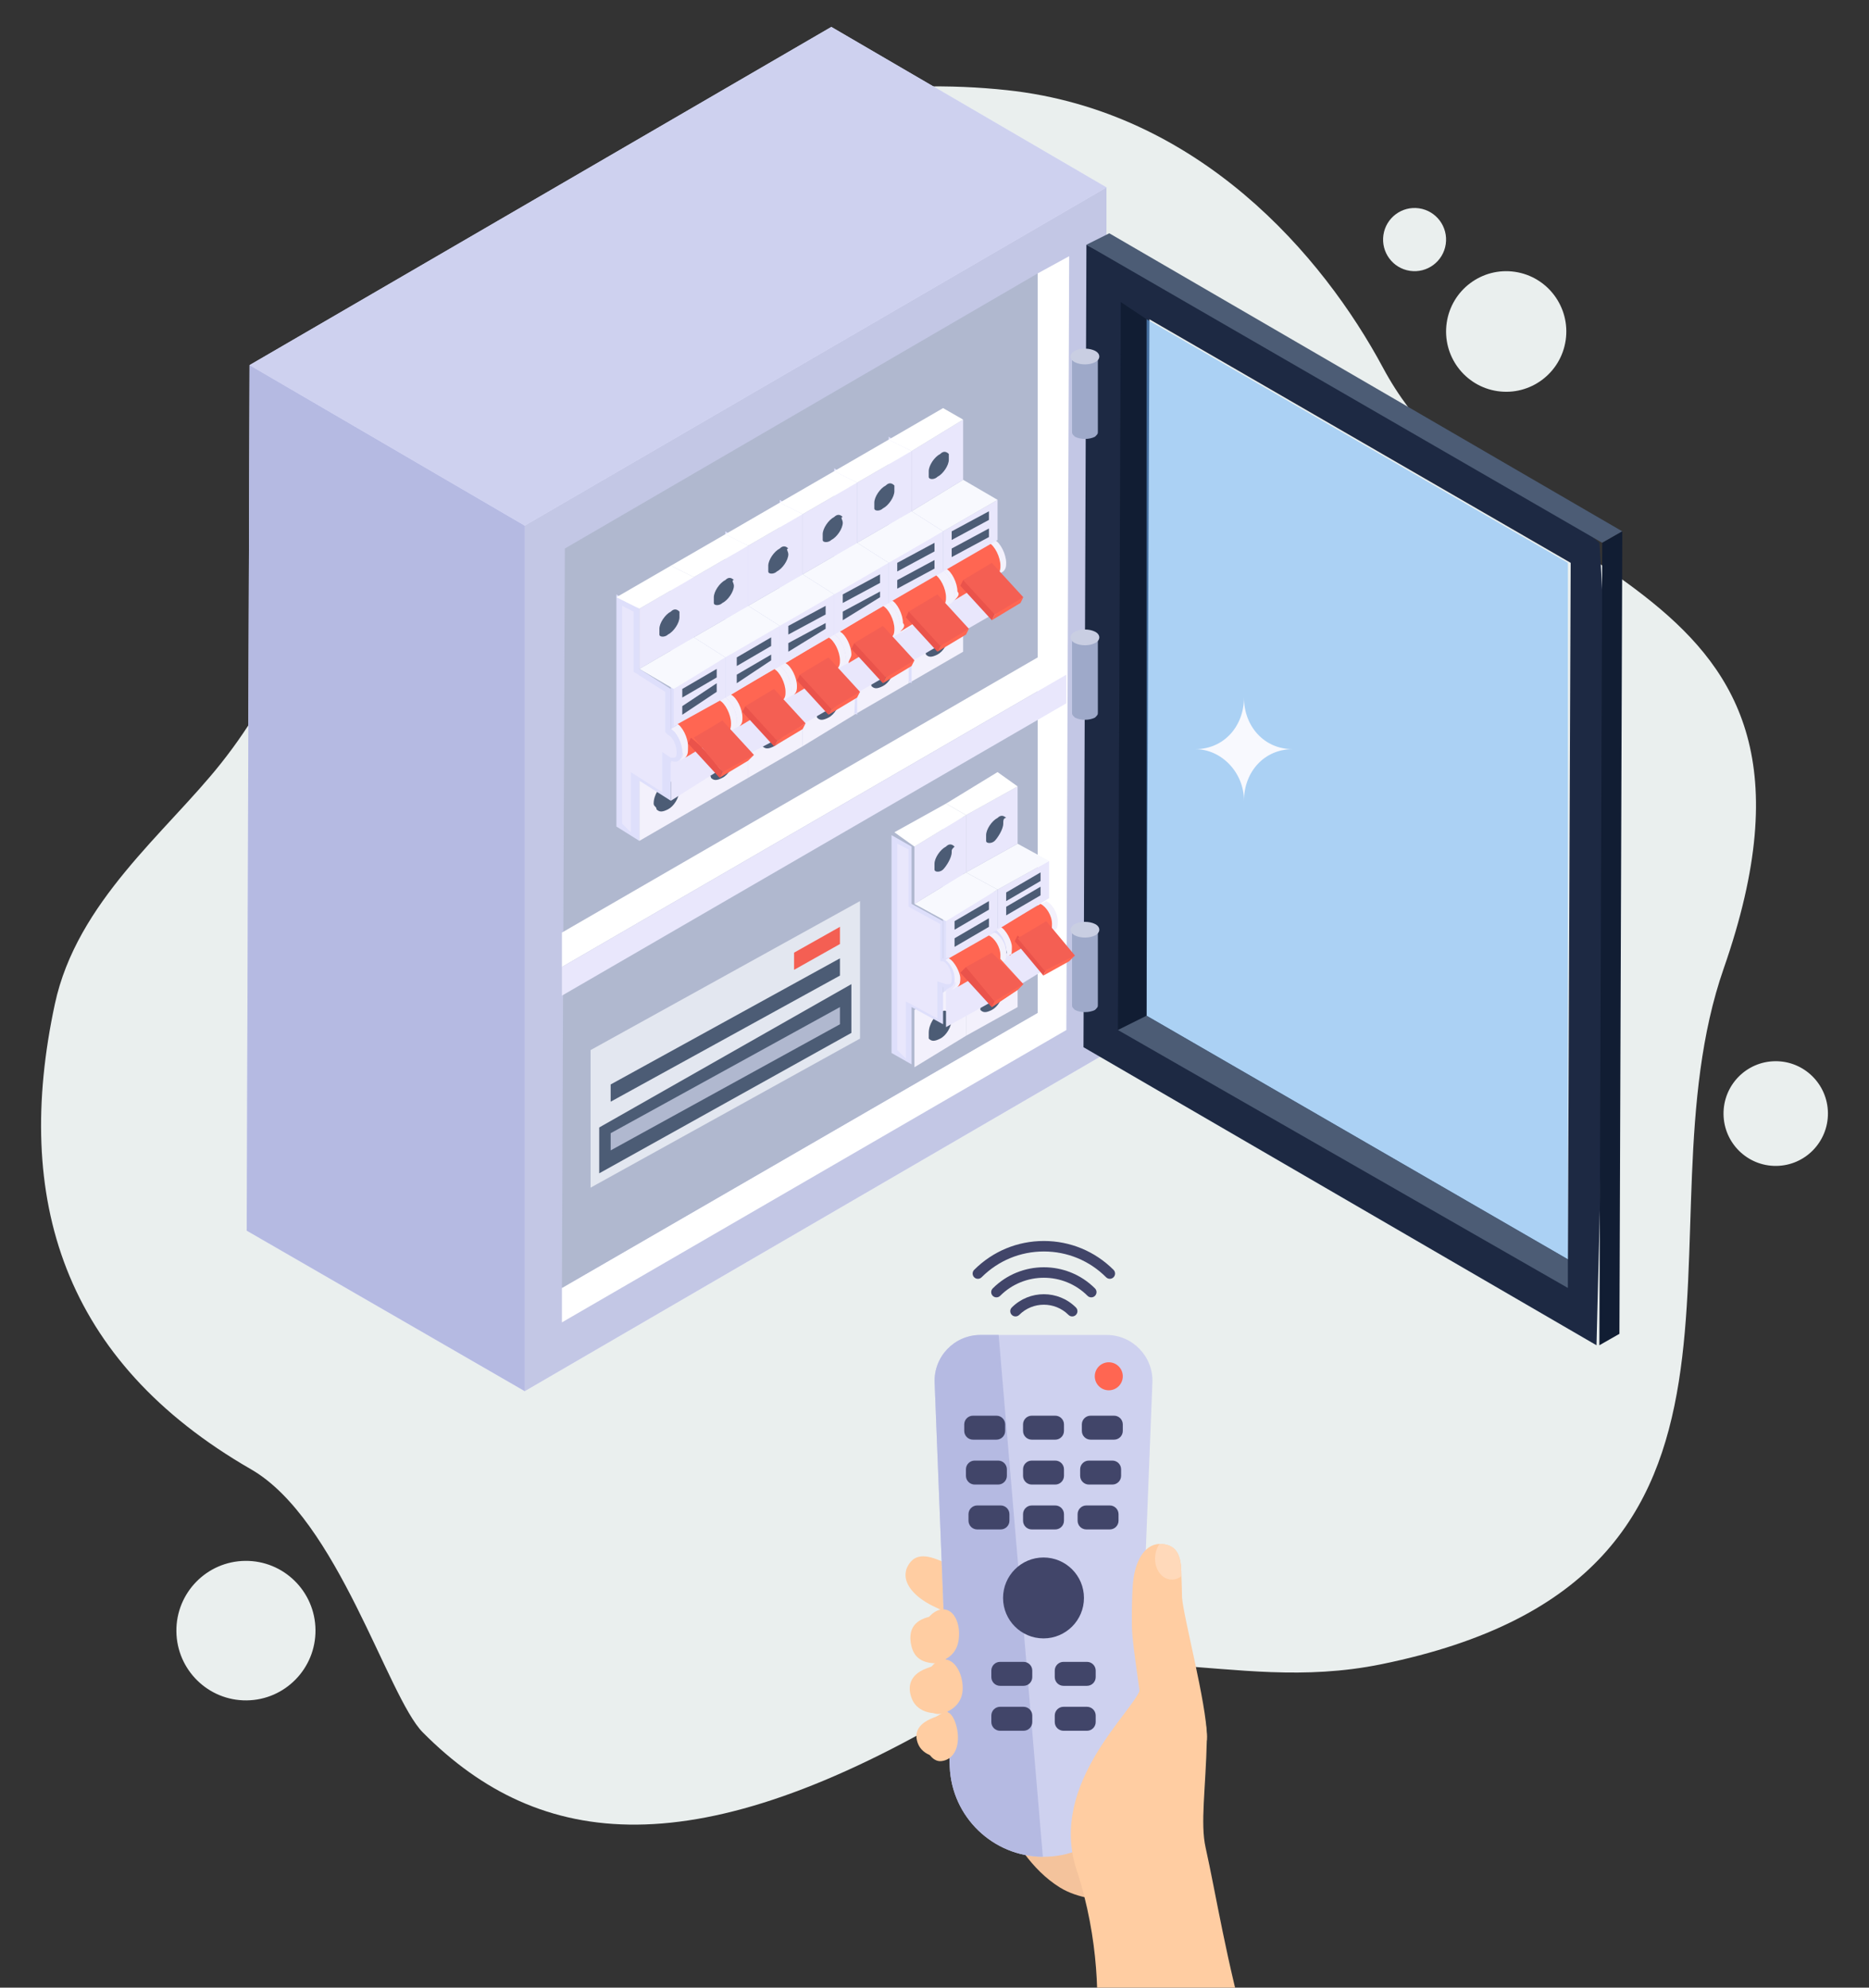 <?xml version="1.0" encoding="utf-8"?>
<!-- Generator: Adobe Illustrator 16.0.0, SVG Export Plug-In . SVG Version: 6.00 Build 0)  -->
<!DOCTYPE svg PUBLIC "-//W3C//DTD SVG 1.1//EN" "http://www.w3.org/Graphics/SVG/1.1/DTD/svg11.dtd">
<svg version="1.1" xmlns="http://www.w3.org/2000/svg" xmlns:xlink="http://www.w3.org/1999/xlink" x="0px" y="0px" width="347px"
	 height="369px" viewBox="0 0 347 369" enable-background="new 0 0 347 369" xml:space="preserve">
<rect x="0" y="0" width="347" height="369" fill="#333333" stroke="none"/>
<g id="Calque_2">
	<g>
		<path fill="#EAEFEE" d="M320.031,179.777c-16.926,48.545,15.874,113.023-63.605,129.193c-28.854,5.872-49.738-8.179-77.655,8.384
			c-49.405,29.313-78.411,26.288-100.265,4.273c-6.562-6.61-15.768-39.563-31.899-48.852c-34.941-20.121-44.18-50.23-36.422-86.372
			c4.076-19.002,20.647-31.845,30.847-44.693c11.946-15.044,16.016-29.65,21.753-44.959c25.557-68.181,82.02-84.55,124.205-80.009
			c35.595,3.832,58.639,30.735,69.79,51.549C279.519,110.733,346.198,104.73,320.031,179.777z M339.375,206.629
			c-0.056-5.365-4.439-9.673-9.792-9.617c-5.353,0.054-9.647,4.448-9.592,9.819c0.056,5.366,4.438,9.674,9.791,9.618
			C335.134,216.396,339.427,211.998,339.375,206.629z M268.598,59.921c-0.891,6.116,3.331,11.802,9.431,12.694
			c6.099,0.893,11.763-3.34,12.657-9.458c0.89-6.115-3.333-11.802-9.431-12.694C275.157,49.569,269.488,53.803,268.598,59.921z
			 M256.846,43.631c-0.467,3.205,1.744,6.183,4.939,6.651c3.197,0.468,6.166-1.75,6.633-4.954c0.466-3.207-1.744-6.182-4.943-6.653
			C260.281,38.207,257.312,40.425,256.846,43.631z M58.573,302.589c-0.07-7.149-5.915-12.89-13.044-12.815
			c-7.132,0.074-12.855,5.929-12.781,13.082c0.075,7.152,5.913,12.891,13.044,12.819C52.924,315.601,58.646,309.742,58.573,302.589z
			"/>
	</g>
	<g id="_x34_3">
		<g>
			<g>
				<polygon fill="#DEDFFB" points="205.43,34.796 205.43,195.479 97.421,258.262 45.802,228.466 46.335,67.782 154.345,5 				"/>
			</g>
		</g>
		<g>
			<g>
				<g>
					<g>
						<g>
							<g enable-background="new    ">
								<g>
									<g>
										<polygon fill="#C3C7E5" points="205.43,34.796 205.43,195.479 97.421,258.262 97.421,97.577 										"/>
									</g>
									<g>
										<g>
											<polygon fill="#FFFFFF" points="192.655,50.76 192.655,188.031 104.326,239.106 104.326,245.498 197.98,191.222 
												198.504,47.56 											"/>
										</g>
										<g>
											<polygon fill="#B0B8CF" points="192.655,50.76 104.869,101.835 104.326,239.106 192.655,188.031 											"/>
										</g>
									</g>
								</g>
								<g>
									<g>
										<polygon fill="#B5BAE2" points="97.421,97.577 97.421,258.262 45.802,228.466 46.335,67.782 										"/>
									</g>
								</g>
								<g>
									<g>
										<polygon fill="#CED1EF" points="205.43,34.796 97.421,97.577 46.335,67.782 154.345,5 										"/>
									</g>
								</g>
							</g>
						</g>
						<g>
							<polygon fill="#FFFFFF" points="197.98,125.249 104.326,179.516 104.326,173.133 192.655,122.049 							"/>
						</g>
						<g>
							<polygon fill="#E9E7FC" points="197.98,125.249 197.98,130.564 104.326,184.84 104.326,179.516 							"/>
						</g>
						<g>
							<g>
								<g>
									<g>
										<g>
											<g>
												<polygon fill="#F8F9FE" points="164.984,113.008 164.984,113.008 166.051,101.835 166.051,101.835 												"/>
											</g>
										</g>
									</g>
									<g>
										<g>
											<g>
												<polygon fill="#F3F1FC" points="168.709,126.84 178.815,120.991 178.815,109.817 168.709,115.666 												"/>
											</g>
										</g>
									</g>
									<g>
										<g>
											<g>
												<path fill="#4C5C75" d="M176.158,117.801c0,1.59-1.067,3.19-2.124,3.724c-1.068,0.524-1.602,0.524-2.125,0
													c0-0.533-0.543-0.533-0.543-1.066c0-1.591,1.066-3.192,2.135-3.726c0.533-0.533,1.066-0.533,1.59,0
													C176.158,116.199,176.158,116.732,176.158,117.801z"/>
											</g>
										</g>
									</g>
									<g>
										<g>
											<g>
												<polygon fill="#E9E7FC" points="175.091,119.391 185.207,113.542 185.207,106.093 175.091,111.941 												"/>
											</g>
										</g>
									</g>
									<g>
										<g>
											<g>
												<path fill="#F3F1FC" d="M176.158,111.941l10.106-5.849c0.543-0.533,0.543-1.066,0.543-1.6
													c0-1.591-1.067-3.725-2.134-4.249l-10.106,5.849c1.067,0.533,2.124,2.658,2.124,4.258
													C177.225,110.875,176.691,111.418,176.158,111.941z"/>
											</g>
										</g>
									</g>
									<g>
										<g>
											<g>
												<path fill="#FF6652" d="M177.225,111.418l7.982-4.792c0.533-0.533,0.533-1.066,0.533-1.6
													c0-1.601-1.066-3.725-2.134-4.258l-7.972,4.791c1.057,0.533,2.124,2.657,2.124,4.258
													C178.292,110.351,177.759,110.875,177.225,111.418z"/>
											</g>
										</g>
									</g>
									<g>
										<g>
											<g>
												<polygon fill="#E9E7FC" points="175.091,106.093 185.207,100.244 185.207,92.796 175.091,98.645 												"/>
											</g>
										</g>
										<g>
											<g>
												<polygon fill="#4C5C75" points="183.606,96.521 183.606,94.92 176.691,98.645 176.691,100.244 												"/>
											</g>
										</g>
										<g>
											<g>
												<polygon fill="#4C5C75" points="183.606,99.701 183.606,98.111 176.691,101.835 176.691,103.426 												"/>
											</g>
										</g>
									</g>
									<g>
										<g>
											<g>
												<polygon fill="#F8F9FE" points="175.091,98.645 185.207,92.796 178.815,89.071 169.242,94.92 												"/>
											</g>
										</g>
									</g>
									<g>
										<g>
											<g>
												<path fill="#DEDFFB" d="M164.984,124.183l4.258,2.657v-11.174l5.849,3.725v-7.449c1.067,0.533,2.134,0,2.134-1.591
													c0-1.6-1.066-3.725-2.134-4.258v-7.448l-5.849-3.725V83.746l-4.258-2.667v11.174l0,0v20.222l0,0V124.183z"/>
											</g>
											<g>
												<path fill="#E9E7FC" d="M165.518,123.648v-9.05l0,0V92.253l0,0v-9.04l2.124,1.066v11.174l5.859,3.725v7.448l0.533,0.524
													c1.057,0.543,1.601,2.134,1.601,3.2c0,0.524,0,1.067-0.544,1.067c0,0,0,0-0.523,0l-0.533-1.067v7.45l-5.85-3.726v11.174
													L165.518,123.648z"/>
											</g>
										</g>
									</g>
									<g>
										<g>
											<g>
												<polygon fill="#E9E7FC" points="169.242,94.92 178.815,89.071 178.815,77.897 169.242,83.746 												"/>
											</g>
										</g>
									</g>
									<g>
										<g>
											<g>
												<polygon fill="#FFFFFF" points="169.242,83.746 178.815,77.897 175.091,75.764 164.984,81.622 												"/>
											</g>
										</g>
									</g>
									<g>
										<g enable-background="new    ">
											<g>
												<g>
													<g>
														<path fill="#EA534B" d="M184.674,114.075c0.533-3.725-1.591-5.858-5.858-6.382l-0.523,1.058l5.849,6.392
															L184.674,114.075z"/>
													</g>
												</g>
											</g>
											<g>
												<g>
													<g>
														<path fill="#F45F53" d="M189.988,110.875l-5.848-6.382l-5.325,3.2l5.858,6.382
															C186.265,113.542,187.864,112.475,189.988,110.875z"/>
													</g>
												</g>
											</g>
											<g>
												<g>
													<g>
														<polygon fill="#FF6652" points="184.674,114.075 184.141,115.143 189.465,111.941 189.988,110.875 														"/>
													</g>
												</g>
											</g>
										</g>
									</g>
									<g>
										<g>
											<g>
												<path fill="#4C5C75" d="M176.158,85.348c0,1.056-1.067,2.656-2.124,3.18c-0.533,0.544-1.602,0.544-1.602,0
													c0,0,0-0.523,0-1.057c0-1.067,1.068-2.667,2.135-3.191c0.523-0.533,1.067-0.533,1.591,0
													C176.158,84.279,176.158,84.804,176.158,85.348z"/>
											</g>
										</g>
									</g>
								</g>
							</g>
							<g>
								<g>
									<g>
										<g>
											<g>
												<polygon fill="#F8F9FE" points="154.878,118.867 154.878,118.867 155.945,107.693 155.945,107.693 												"/>
											</g>
										</g>
									</g>
									<g>
										<g>
											<g>
												<polygon fill="#F3F1FC" points="158.603,132.697 168.709,126.84 168.709,115.666 159.136,121.524 												"/>
											</g>
										</g>
									</g>
									<g>
										<g>
											<g>
												<path fill="#4C5C75" d="M166.051,123.648c0,1.601-1.066,3.191-2.134,3.725c-1.057,0.533-1.59,0.533-2.124,0
													c0-0.533-0.533-0.533-0.533-1.058c0-1.6,1.067-3.2,2.134-3.724c0.523-0.543,1.066-0.543,1.591,0
													C166.051,122.049,166.051,122.592,166.051,123.648z"/>
											</g>
										</g>
									</g>
									<g>
										<g>
											<g>
												<polygon fill="#E9E7FC" points="164.984,125.249 175.091,119.391 175.091,111.941 164.984,117.801 												"/>
											</g>
										</g>
									</g>
									<g>
										<g>
											<g>
												<path fill="#F3F1FC" d="M166.584,117.801l10.107-5.859c0.533-0.523,0.533-1.066,0.533-1.591
													c0-1.6-1.066-3.725-2.134-4.258l-10.106,5.849c1.066,0.533,2.134,2.657,2.134,4.258
													C167.118,116.732,166.584,117.266,166.584,117.801z"/>
											</g>
										</g>
									</g>
									<g>
										<g>
											<g>
												<path fill="#FF6652" d="M167.118,117.266l7.973-4.791c0.544-0.533,0.544-1.057,0.544-1.6
													c0-1.591-1.067-3.725-2.134-4.249l-7.983,4.792c1.066,0.523,2.124,2.657,2.124,4.248
													C168.185,116.199,167.642,116.732,167.118,117.266z"/>
											</g>
										</g>
									</g>
									<g>
										<g>
											<g>
												<polygon fill="#E9E7FC" points="164.984,111.941 175.091,106.093 175.091,98.645 164.984,104.493 												"/>
											</g>
										</g>
										<g>
											<g>
												<polygon fill="#4C5C75" points="173.501,102.369 173.501,100.769 166.584,104.493 166.584,106.093 												"/>
											</g>
										</g>
										<g>
											<g>
												<polygon fill="#4C5C75" points="173.501,105.56 173.501,103.969 166.584,107.693 166.584,109.284 												"/>
											</g>
										</g>
									</g>
									<g>
										<g>
											<g>
												<polygon fill="#F8F9FE" points="164.984,104.493 175.091,98.645 169.242,94.92 159.136,100.769 												"/>
											</g>
										</g>
									</g>
									<g>
										<g>
											<g>
												<path fill="#DEDFFB" d="M154.878,130.04l4.258,2.657v-11.173l5.849,3.725v-7.448c1.066,0.523,2.134,0,2.134-1.602
													c0-1.601-1.067-3.725-2.134-4.258v-7.448l-5.849-3.725V89.596l-4.258-2.658v11.174l0,0v20.213l0,0V130.04z"/>
											</g>
											<g>
												<path fill="#E9E7FC" d="M155.411,129.497v-9.039l0,0V98.111l0,0v-9.04l2.124,1.058v11.173l5.858,3.725v7.448
													l0.523,0.533c1.067,0.534,1.601,2.135,1.601,3.191c0,0.533,0,1.066-0.533,1.066c0,0,0,0-0.524,0l-1.6-1.066v7.449
													l-5.849-3.724v11.173L155.411,129.497z"/>
											</g>
										</g>
									</g>
									<g>
										<g>
											<g>
												<polygon fill="#E9E7FC" points="159.136,100.769 169.242,94.92 169.242,83.746 159.136,89.596 												"/>
											</g>
										</g>
									</g>
									<g>
										<g>
											<g>
												<polygon fill="#FFFFFF" points="159.136,89.596 169.242,83.746 164.984,81.622 154.878,87.471 												"/>
											</g>
										</g>
									</g>
									<g>
										<g enable-background="new    ">
											<g>
												<g>
													<g>
														<path fill="#EA534B" d="M174.567,119.925c0.523-3.726-2.135-5.326-5.858-6.383l-0.524,1.057l5.85,6.393
															L174.567,119.925z"/>
													</g>
												</g>
											</g>
											<g>
												<g>
													<g>
														<path fill="#F45F53" d="M179.883,116.732l-5.849-6.382l-5.325,3.191l5.858,6.383
															C176.158,119.391,177.759,118.324,179.883,116.732z"/>
													</g>
												</g>
											</g>
											<g>
												<g>
													<g>
														<polygon fill="#FF6652" points="174.567,119.925 174.034,120.991 179.358,117.801 179.883,116.732 														"/>
													</g>
												</g>
											</g>
										</g>
									</g>
									<g>
										<g>
											<g>
												<path fill="#4C5C75" d="M166.051,91.195c0,1.058-1.066,2.658-2.134,3.191c-0.523,0.533-1.59,0.533-1.59,0
													c0,0,0-0.533,0-1.067c0-1.066,1.066-2.657,2.133-3.19c0.524-0.533,1.058-0.533,1.591,0
													C166.051,90.129,166.051,90.662,166.051,91.195z"/>
											</g>
										</g>
									</g>
								</g>
							</g>
							<g>
								<g>
									<g>
										<g>
											<g>
												<polygon fill="#F8F9FE" points="144.771,124.716 144.771,124.716 145.839,113.542 145.839,113.542 												"/>
											</g>
										</g>
									</g>
									<g>
										<g>
											<g>
												<polygon fill="#F3F1FC" points="149.021,138.546 158.603,132.697 159.136,121.524 149.021,127.373 												"/>
											</g>
										</g>
									</g>
									<g>
										<g>
											<g>
												<path fill="#4C5C75" d="M155.945,129.497c0,1.601-1.067,3.2-2.134,3.725c-1.067,0.543-1.591,0.543-2.124,0
													c0-0.524-0.534-0.524-0.534-1.058c0-1.6,1.067-3.19,2.134-3.725c0.524-0.533,1.058-0.533,1.591,0
													C155.945,127.906,155.945,128.439,155.945,129.497z"/>
											</g>
										</g>
									</g>
									<g>
										<g>
											<g>
												<polygon fill="#E9E7FC" points="154.878,131.098 164.984,125.249 164.984,117.801 154.878,123.648 												"/>
											</g>
										</g>
									</g>
									<g>
										<g>
											<g>
												<path fill="#F3F1FC" d="M156.469,123.648l10.115-5.848c0.534-0.535,0.534-1.068,0.534-1.602
													c0-1.601-1.067-3.725-2.134-4.258l-10.106,5.859c1.067,0.523,2.134,2.657,2.134,4.248
													C157.012,122.592,157.012,123.115,156.469,123.648z"/>
											</g>
										</g>
									</g>
									<g>
										<g>
											<g>
												<path fill="#FF6652" d="M157.535,123.115l7.982-4.791c0.533-0.523,0.533-1.059,0.533-1.592
													c0-1.59-1.066-3.725-2.134-4.258l-7.972,4.791c1.066,0.535,2.124,2.659,2.124,4.259
													C158.069,122.049,157.535,122.592,157.535,123.115z"/>
											</g>
										</g>
									</g>
									<g>
										<g>
											<g>
												<polygon fill="#E9E7FC" points="154.878,117.801 164.984,111.941 164.984,104.493 154.878,110.351 												"/>
											</g>
										</g>
										<g>
											<g>
												<polygon fill="#4C5C75" points="163.394,108.217 163.394,106.626 156.469,110.351 156.469,111.941 												"/>
											</g>
										</g>
										<g>
											<g>
												<polygon fill="#4C5C75" points="163.394,110.875 163.394,109.817 156.469,113.542 156.469,115.143 												"/>
											</g>
										</g>
									</g>
									<g>
										<g>
											<g>
												<polygon fill="#F8F9FE" points="154.878,110.351 164.984,104.493 159.136,100.769 149.021,106.626 												"/>
											</g>
										</g>
									</g>
									<g>
										<g>
											<g>
												<path fill="#DEDFFB" d="M144.771,135.889l4.25,2.657v-11.173l5.857,3.725v-7.449c1.067,0.534,2.134,0,2.134-1.6
													c0-1.591-1.066-3.725-2.134-4.248v-7.45l-5.857-3.725V95.453l-4.25-2.657v11.173l0,0v20.214l0,0V135.889z"/>
											</g>
											<g>
												<path fill="#E9E7FC" d="M145.839,135.355v-9.04l0,0v-22.347l0,0V94.92l2.124,1.058v11.173l5.849,3.725v7.449
													l0.533,0.543c1.066,0.523,1.601,2.124,1.601,3.182c0,0.543,0,1.066-0.534,1.066c0,0,0,0-0.533,0l-1.591-1.066v7.448
													l-5.857-3.725v11.174L145.839,135.355z"/>
											</g>
										</g>
									</g>
									<g>
										<g>
											<g>
												<polygon fill="#E9E7FC" points="149.021,106.626 159.136,100.769 159.136,89.596 149.021,95.453 												"/>
											</g>
										</g>
									</g>
									<g>
										<g>
											<g>
												<polygon fill="#FFFFFF" points="149.021,95.453 159.136,89.596 154.878,87.471 144.771,93.319 												"/>
											</g>
										</g>
									</g>
									<g>
										<g enable-background="new    ">
											<g>
												<g>
													<g>
														<path fill="#EA534B" d="M164.46,125.772c-1.066-2.124-3.2-4.248-5.857-6.382l-0.533,1.067l5.848,6.382L164.46,125.772
															z"/>
													</g>
												</g>
											</g>
											<g>
												<g>
													<g>
														<path fill="#F45F53" d="M169.775,122.592l-5.858-6.393l-5.314,3.191l5.857,6.382
															C166.051,125.249,168.185,124.183,169.775,122.592z"/>
													</g>
												</g>
											</g>
											<g>
												<g>
													<g>
														<polygon fill="#FF6652" points="164.46,125.772 163.917,126.84 169.242,123.648 169.775,122.592 														"/>
													</g>
												</g>
											</g>
										</g>
									</g>
									<g>
										<g>
											<g>
												<path fill="#4C5C75" d="M156.469,97.044c0,1.067-1.058,2.657-2.124,3.2c-0.533,0.524-1.601,0.524-1.601,0
													c0,0,0-0.543,0-1.066c0-1.066,1.067-2.657,2.134-3.2c0.533-0.524,1.067-0.524,1.591,0
													C155.945,95.978,156.469,96.521,156.469,97.044z"/>
											</g>
										</g>
									</g>
								</g>
							</g>
							<g>
								<g>
									<g>
										<g>
											<g>
												<polygon fill="#F8F9FE" points="134.665,130.564 134.665,130.564 135.722,119.391 135.722,119.391 												"/>
											</g>
										</g>
									</g>
									<g>
										<g>
											<g>
												<polygon fill="#F3F1FC" points="138.913,144.395 149.021,138.546 149.021,127.373 138.913,133.222 												"/>
											</g>
										</g>
									</g>
									<g>
										<g>
											<g>
												<path fill="#4C5C75" d="M145.839,134.821c0,1.601-1.068,3.191-2.135,3.725s-1.59,0.533-2.134,0
													c0-0.533-0.523-0.533-0.523-1.057c0-1.601,1.067-3.201,2.124-3.725c0.533-0.543,1.066-0.543,1.6,0
													C145.839,133.765,145.839,134.288,145.839,134.821z"/>
											</g>
										</g>
									</g>
									<g>
										<g>
											<g>
												<polygon fill="#E9E7FC" points="144.771,136.946 154.878,131.098 154.878,123.648 144.771,129.497 												"/>
											</g>
										</g>
									</g>
									<g>
										<g>
											<g>
												<path fill="#F3F1FC" d="M146.362,129.497l10.106-5.849c0.543-0.533,0.543-1.057,0.543-1.6
													c0-1.591-1.066-3.725-2.134-4.248l-10.107,5.848c1.068,0.534,2.125,2.667,2.125,4.258
													C146.896,128.439,146.896,128.974,146.362,129.497z"/>
											</g>
										</g>
									</g>
									<g>
										<g>
											<g>
												<path fill="#FF6652" d="M147.43,128.974l7.981-4.791c0.534-0.534,0.534-1.067,0.534-1.591
													c0-1.601-1.067-3.725-2.134-4.268l-7.973,4.791c1.057,0.533,2.124,2.657,2.124,4.258
													C147.963,127.906,147.963,128.439,147.43,128.974z"/>
											</g>
										</g>
									</g>
									<g>
										<g>
											<g>
												<polygon fill="#E9E7FC" points="144.771,123.648 154.878,117.801 154.878,110.351 144.771,116.199 												"/>
											</g>
										</g>
										<g>
											<g>
												<polygon fill="#4C5C75" points="153.287,114.075 153.287,112.475 146.362,116.199 146.362,117.801 												"/>
											</g>
										</g>
										<g>
											<g>
												<polygon fill="#4C5C75" points="153.287,116.732 153.287,115.666 146.362,119.391 146.362,120.991 												"/>
											</g>
										</g>
									</g>
									<g>
										<g>
											<g>
												<polygon fill="#F8F9FE" points="144.771,116.199 154.878,110.351 149.021,106.626 138.913,112.475 												"/>
											</g>
										</g>
									</g>
									<g>
										<g>
											<g>
												<path fill="#DEDFFB" d="M134.665,141.737l4.248,2.657v-11.173l5.857,3.725v-7.449c1.068,0.543,2.125,0,2.125-1.591
													s-1.057-3.724-2.125-4.258v-7.449l-5.857-3.725v-11.173l-4.248-2.657v11.173l0,0v20.223l0,0V141.737z"/>
											</g>
											<g>
												<path fill="#E9E7FC" d="M135.722,141.213v-9.049l0,0v-22.347l0,0v-9.049l2.124,1.066v11.173l5.858,3.725v7.45
													l0.533,0.533c1.058,0.533,1.602,2.124,1.602,3.19c0,0.533,0,1.067-0.544,1.067c0,0,0,0-0.524,0l-1.6-1.067v7.449
													l-5.325-3.725v11.173L135.722,141.213z"/>
											</g>
										</g>
									</g>
									<g>
										<g>
											<g>
												<polygon fill="#E9E7FC" points="138.913,112.475 149.021,106.626 149.021,95.453 138.913,101.302 												"/>
											</g>
										</g>
									</g>
									<g>
										<g>
											<g>
												<polygon fill="#FFFFFF" points="138.913,101.302 149.021,95.453 144.771,93.319 134.665,99.178 												"/>
											</g>
										</g>
									</g>
									<g>
										<g enable-background="new    ">
											<g>
												<g>
													<g>
														<path fill="#EA534B" d="M154.345,131.631c-0.533-2.134-3.191-4.258-5.849-6.382l-0.533,1.066l5.849,6.382
															L154.345,131.631z"/>
													</g>
												</g>
											</g>
											<g>
												<g>
													<g>
														<path fill="#F45F53" d="M159.669,128.439l-5.857-6.391l-5.315,3.2l5.849,6.382
															C156.469,130.564,158.603,129.497,159.669,128.439z"/>
													</g>
												</g>
											</g>
											<g>
												<g>
													<g>
														<polygon fill="#FF6652" points="154.345,131.631 153.812,132.697 159.136,129.497 159.669,128.439 														"/>
													</g>
												</g>
											</g>
										</g>
									</g>
									<g>
										<g>
											<g>
												<path fill="#4C5C75" d="M146.362,102.902c0,1.066-1.067,2.657-2.125,3.19c-0.533,0.533-1.6,0.533-1.6,0
													c0,0,0-0.533,0-1.066c0-1.058,1.066-2.657,2.133-3.191c0.524-0.533,1.068-0.533,1.592,0
													C145.839,101.835,146.362,102.369,146.362,102.902z"/>
											</g>
										</g>
									</g>
								</g>
							</g>
							<g>
								<g>
									<g>
										<g>
											<g>
												<polygon fill="#F8F9FE" points="124.549,136.422 124.549,136.422 125.616,125.249 125.616,125.249 												"/>
											</g>
										</g>
									</g>
									<g>
										<g>
											<g>
												<polygon fill="#F3F1FC" points="128.807,150.254 138.913,144.395 138.913,133.222 128.807,139.079 												"/>
											</g>
										</g>
									</g>
									<g>
										<g>
											<g>
												<path fill="#4C5C75" d="M136.256,140.67c0,1.601-1.067,3.201-2.134,3.725c-1.058,0.543-1.591,0.543-2.124,0
													c0-0.523-0.534-0.523-0.534-1.058c0-1.6,1.067-3.19,2.134-3.724c0.524-0.534,1.067-0.534,1.591,0
													C135.722,139.613,136.256,140.146,136.256,140.67z"/>
											</g>
										</g>
									</g>
									<g>
										<g>
											<g>
												<polygon fill="#E9E7FC" points="134.665,142.271 144.771,136.946 144.771,129.497 134.665,135.355 												"/>
											</g>
										</g>
									</g>
									<g>
										<g>
											<g>
												<path fill="#F3F1FC" d="M136.256,135.355l10.106-5.858c0.533-0.523,0.533-1.058,0.533-1.591
													c0-1.591-1.057-3.724-2.125-4.258l-10.105,5.849c1.057,0.543,2.124,2.667,2.124,4.268
													C136.789,134.288,136.789,134.821,136.256,135.355z"/>
											</g>
										</g>
									</g>
									<g>
										<g>
											<g>
												<path fill="#FF6652" d="M137.322,134.821l7.973-4.781c0.544-0.543,0.544-1.066,0.544-1.601
													c0-1.6-1.068-3.724-2.135-4.257l-7.982,4.791c1.067,0.523,2.124,2.657,2.124,4.248
													C137.846,133.765,137.846,134.288,137.322,134.821z"/>
											</g>
										</g>
									</g>
									<g>
										<g>
											<g>
												<polygon fill="#E9E7FC" points="134.665,129.497 144.771,123.648 144.771,116.199 134.665,122.049 												"/>
											</g>
										</g>
										<g>
											<g>
												<polygon fill="#4C5C75" points="143.171,119.925 143.171,118.324 136.789,122.049 136.789,123.648 												"/>
											</g>
										</g>
										<g>
											<g>
												<polygon fill="#4C5C75" points="143.171,122.592 143.171,121.524 136.789,125.249 136.789,126.84 												"/>
											</g>
										</g>
									</g>
									<g>
										<g>
											<g>
												<polygon fill="#F8F9FE" points="134.665,122.049 144.771,116.199 138.913,112.475 128.807,118.324 												"/>
											</g>
										</g>
									</g>
									<g>
										<g>
											<g>
												<path fill="#DEDFFB" d="M124.549,147.596l4.258,2.658v-11.175l5.858,3.725v-7.448c1.057,0.533,2.124,0,2.124-1.591
													c0-1.601-1.067-3.725-2.124-4.268v-7.448l-5.858-3.725V107.15l-4.258-2.124v11.173l0,0v20.223l0,0V147.596z"/>
											</g>
											<g>
												<path fill="#E9E7FC" d="M125.616,147.063v-9.05l0,0v-22.347l0,0v-9.04l2.124,1.067v11.174l5.857,3.725v7.448
													l0.524,0.524c1.066,0.533,1.6,2.133,1.6,3.2c0,0.523,0,1.057-0.533,1.057c0,0,0,0-0.523,0l-1.601-1.057v7.448
													l-5.849-3.724v11.174L125.616,147.063z"/>
											</g>
										</g>
									</g>
									<g>
										<g>
											<g>
												<polygon fill="#E9E7FC" points="128.807,118.324 138.913,112.475 138.913,101.302 128.807,107.15 												"/>
											</g>
										</g>
									</g>
									<g>
										<g>
											<g>
												<polygon fill="#FFFFFF" points="128.807,107.15 138.913,101.302 134.665,99.178 124.549,105.026 												"/>
											</g>
										</g>
									</g>
									<g>
										<g enable-background="new    ">
											<g>
												<g>
													<g>
														<path fill="#EA534B" d="M144.237,137.489c-1.066-2.134-3.19-4.268-5.849-6.392l-0.543,1.066l5.858,6.382
															L144.237,137.489z"/>
													</g>
												</g>
											</g>
											<g>
												<g>
													<g>
														<path fill="#F45F53" d="M149.563,134.288l-5.859-6.382l-5.315,3.191l5.849,6.392
															C146.362,136.422,147.963,135.355,149.563,134.288z"/>
													</g>
												</g>
											</g>
											<g>
												<g>
													<g>
														<polygon fill="#FF6652" points="144.237,137.489 143.704,138.546 149.021,135.355 149.563,134.288 														"/>
													</g>
												</g>
											</g>
										</g>
									</g>
									<g>
										<g>
											<g>
												<path fill="#4C5C75" d="M136.256,108.751c0,1.066-1.067,2.667-2.134,3.19c-0.524,0.533-1.591,0.533-1.591,0
													c0,0,0-0.523,0-1.066c0-1.058,1.066-2.658,2.134-3.182c0.523-0.543,1.057-0.543,1.591,0
													C135.722,107.693,136.256,108.217,136.256,108.751z"/>
											</g>
										</g>
									</g>
								</g>
							</g>
							<g>
								<g>
									<g>
										<g>
											<g>
												<polygon fill="#F8F9FE" points="114.442,142.271 114.442,142.271 116.043,131.098 116.043,131.098 												"/>
											</g>
										</g>
									</g>
									<g>
										<g>
											<g>
												<polygon fill="#F3F1FC" points="118.7,156.111 128.807,150.254 128.807,139.079 118.7,144.938 												"/>
											</g>
										</g>
									</g>
									<g>
										<g>
											<g>
												<path fill="#4C5C75" d="M126.149,146.529c0,1.59-1.067,3.19-2.134,3.725c-1.066,0.533-1.591,0.533-2.124,0
													c0-0.534-0.533-0.534-0.533-1.067c0-1.591,1.066-3.19,2.134-3.726c0.523-0.523,1.057-0.523,1.59,0
													C125.616,145.461,126.149,145.996,126.149,146.529z"/>
											</g>
										</g>
									</g>
									<g>
										<g>
											<g>
												<polygon fill="#E9E7FC" points="124.549,148.663 134.665,142.271 134.665,135.355 124.549,141.213 												"/>
											</g>
										</g>
									</g>
									<g>
										<g>
											<g>
												<path fill="#F3F1FC" d="M126.149,141.213l10.106-5.857c0.533-0.534,0.533-1.067,0.533-1.591
													c0-1.601-1.067-3.725-2.124-4.268l-10.116,5.858c1.067,0.533,2.124,2.657,2.124,4.258
													C127.216,140.146,126.673,140.67,126.149,141.213z"/>
											</g>
										</g>
									</g>
									<g>
										<g>
											<g>
												<g>
													<path fill="#FF6652" d="M127.216,140.67l7.973-4.781c0.533-0.533,0.533-1.067,0.533-1.601
														c0-1.591-1.057-3.724-2.124-4.248l-7.981,4.248c1.057,0.533,2.124,2.658,2.124,4.258
														C127.74,139.613,127.74,140.146,127.216,140.67z"/>
												</g>
											</g>
										</g>
									</g>
									<g>
										<g>
											<g>
												<polygon fill="#E9E7FC" points="125.082,134.821 134.665,129.497 134.665,122.049 125.082,127.906 												"/>
											</g>
										</g>
										<g>
											<g>
												<polygon fill="#4C5C75" points="133.064,125.772 133.064,124.183 126.673,127.906 126.673,129.497 												"/>
											</g>
										</g>
										<g>
											<g>
												<polygon fill="#4C5C75" points="133.064,128.439 133.064,126.84 126.673,131.098 126.673,132.697 												"/>
											</g>
										</g>
									</g>
									<g>
										<g>
											<g>
												<polygon fill="#F8F9FE" points="125.082,127.906 134.665,122.049 128.807,118.324 118.7,124.183 												"/>
											</g>
										</g>
									</g>
									<g>
										<g>
											<g>
												<path fill="#DEDFFB" d="M114.442,153.444l4.258,2.667v-11.174l5.849,3.726v-7.45c1.067,0.524,2.124,0,2.124-1.6
													c0-1.601-1.057-3.725-2.124-4.258v-7.449l-5.849-3.724v-11.175l-4.258-2.657v11.174l0,0v20.213l0,0V153.444z"/>
											</g>
											<g>
												<path fill="#E9E7FC" d="M115.499,152.911v-9.04l0,0v-22.347l0,0v-9.05l2.135,1.067v11.174l5.858,3.724v7.449
													l0.523,0.533c1.066,0.524,1.601,2.124,1.601,3.191c0,0.533,0,1.057-0.534,1.057c0,0,0,0-0.533,0l-1.6-1.057v7.449
													l-5.849-3.726v11.174L115.499,152.911z"/>
											</g>
										</g>
									</g>
									<g>
										<g>
											<g>
												<polygon fill="#E9E7FC" points="118.7,124.183 128.807,118.324 128.807,107.15 118.7,113.008 												"/>
											</g>
										</g>
									</g>
									<g>
										<g>
											<g>
												<polygon fill="#FFFFFF" points="118.7,113.008 128.807,107.15 124.549,105.026 114.442,110.875 												"/>
											</g>
										</g>
									</g>
									<g>
										<g enable-background="new    ">
											<g>
												<g>
													<g>
														<path fill="#EA534B" d="M134.122,143.337c-1.591-2.124-3.182-4.258-5.849-6.391l-0.533,1.066l5.857,6.382
															L134.122,143.337z"/>
													</g>
												</g>
											</g>
											<g>
												<g>
													<g>
														<path fill="#F45F53" d="M139.979,140.146l-5.857-6.382l-5.315,3.182l5.315,6.391
															C135.179,143.337,137.846,141.737,139.979,140.146z"/>
													</g>
												</g>
											</g>
											<g>
												<g>
													<g>
														<polygon fill="#FF6652" points="134.122,143.337 133.598,144.395 138.913,141.213 139.979,140.146 														"/>
													</g>
												</g>
											</g>
										</g>
									</g>
									<g>
										<g>
											<g>
												<path fill="#4C5C75" d="M126.149,114.599c0,1.067-1.067,2.667-2.134,3.202c-0.523,0.523-1.591,0.523-1.591,0
													c0,0,0-0.535,0-1.068c0-1.066,1.067-2.657,2.124-3.19c0.533-0.534,1.067-0.534,1.601,0
													C126.149,113.542,126.149,114.075,126.149,114.599z"/>
											</g>
										</g>
									</g>
								</g>
							</g>
						</g>
						<g>
							<g>
								<g>
									<polygon fill="#E3E7F0" points="159.669,167.284 109.65,194.946 109.65,220.484 159.669,192.813 									"/>
								</g>
								<g>
									<polygon fill="#4C5C75" points="158.069,182.706 158.069,191.755 111.251,217.826 111.251,209.312 									"/>
								</g>
								<g>
									<polygon fill="#B0B8CF" points="113.375,210.378 155.945,186.964 155.945,190.155 113.375,213.569 									"/>
								</g>
							</g>
							<g>
								<polygon fill="#4C5C75" points="113.375,201.328 155.945,177.914 155.945,181.116 113.375,204.529 								"/>
							</g>
							<g>
								<polygon fill="#F45F53" points="147.43,176.858 147.43,180.049 155.945,175.258 155.945,172.066 								"/>
							</g>
						</g>
						<g>
							<g>
								<g>
									<g>
										<g>
											<polygon fill="#F8F9FE" points="175.091,178.982 175.091,178.982 176.691,168.875 176.691,168.875 											"/>
										</g>
									</g>
								</g>
								<g>
									<g>
										<g>
											<polygon fill="#F3F1FC" points="179.358,192.289 188.932,186.964 188.932,176.324 179.358,181.64 											"/>
										</g>
									</g>
								</g>
								<g>
									<g>
										<g>
											<path fill="#4C5C75" d="M186.265,183.773c0,1.591-1.058,3.19-2.124,3.725c-1.058,0.533-1.601,0.533-2.125,0
												c0,0,0-0.534,0-1.067c0-1.591,1.067-3.19,2.125-3.725c0.533-0.523,1.066-0.523,1.6,0
												C186.265,182.706,186.265,182.706,186.265,183.773z"/>
										</g>
									</g>
								</g>
								<g>
									<g>
										<g>
											<polygon fill="#E9E7FC" points="185.207,185.364 194.779,179.516 194.779,172.6 185.207,177.914 											"/>
										</g>
									</g>
								</g>
								<g>
									<g>
										<g>
											<path fill="#F3F1FC" d="M186.265,177.914l9.582-5.314c0.533,0,0.533-1.067,0.533-1.591c0-1.601-1.066-3.2-2.124-3.725
												l-9.582,5.315c1.066,0.533,2.134,2.658,2.134,3.725C187.331,177.392,186.808,177.914,186.265,177.914z"/>
										</g>
									</g>
								</g>
								<g>
									<g>
										<g>
											<path fill="#FF6652" d="M187.331,177.392l7.448-4.259c0.534,0,0.534-1.066,0.534-1.601c0-1.591-1.058-3.19-2.124-3.724
												l-7.449,4.258c1.067,0.533,2.124,2.668,2.124,3.725C187.864,176.858,187.864,177.392,187.331,177.392z"/>
										</g>
									</g>
								</g>
								<g>
									<g>
										<g>
											<polygon fill="#E9E7FC" points="185.207,172.6 194.779,166.741 194.779,159.836 185.207,165.15 											"/>
										</g>
									</g>
									<g>
										<g>
											<polygon fill="#4C5C75" points="193.189,163.56 193.189,161.96 186.808,165.685 186.808,167.284 											"/>
										</g>
									</g>
									<g>
										<g>
											<polygon fill="#4C5C75" points="193.189,166.218 193.189,164.617 186.808,168.342 186.808,169.941 											"/>
										</g>
									</g>
								</g>
								<g>
									<g>
										<g>
											<polygon fill="#F8F9FE" points="185.207,165.15 194.779,159.836 188.932,156.635 179.358,161.96 											"/>
										</g>
									</g>
								</g>
								<g>
									<g>
										<g>
											<path fill="#DEDFFB" d="M175.091,190.155l3.725,2.134V181.64l5.858,3.2v-6.926c1.066,0.544,2.134,0,2.134-1.59
												s-1.067-3.191-2.134-3.725v-6.915l-5.858-3.191v-10.649l-3.725-2.124v10.64l0,0v19.156l0,0V190.155z"/>
										</g>
										<g>
											<path fill="#E9E7FC" d="M176.158,189.631v-8.515l0,0v-21.28l0,0v-8.516l2.134,1.066v10.63l5.849,3.201v6.915h0.533
												c1.066,0.533,1.591,2.125,1.591,3.191c0,0.534,0,1.067-0.524,1.067c0,0,0,0-0.533,0l-1.066-1.067v6.916l-5.849-3.191
												v10.64L176.158,189.631z"/>
										</g>
									</g>
								</g>
								<g>
									<g>
										<g>
											<polygon fill="#E9E7FC" points="179.358,161.96 188.932,156.635 188.932,145.996 179.358,151.32 											"/>
										</g>
									</g>
								</g>
								<g>
									<g>
										<g>
											<polygon fill="#FFFFFF" points="179.358,151.32 188.932,145.996 185.207,143.337 175.635,149.187 											"/>
										</g>
									</g>
								</g>
								<g>
									<g>
										<g>
											<path fill="#4C5C75" d="M186.265,152.911c0,1.066-1.058,2.657-1.591,3.2c-0.533,0.523-1.591,0.523-1.591,0
												c0,0,0-0.543,0-1.066c0-1.067,1.058-2.658,2.124-3.201c0.533-0.523,1.058-0.523,1.601,0
												C186.265,151.844,186.265,152.387,186.265,152.911z"/>
										</g>
									</g>
								</g>
							</g>
						</g>
						<g>
							<g>
								<g>
									<g>
										<g>
											<polygon fill="#F8F9FE" points="165.518,184.84 165.518,184.84 167.118,174.19 167.118,174.19 											"/>
										</g>
									</g>
								</g>
								<g>
									<g>
										<g>
											<polygon fill="#F3F1FC" points="169.775,198.137 179.358,192.289 179.358,181.64 169.775,187.498 											"/>
										</g>
									</g>
								</g>
								<g>
									<g>
										<g>
											<path fill="#4C5C75" d="M176.691,189.088c0,1.601-1.057,3.201-2.124,3.725c-1.066,0.543-1.602,0.543-2.135,0
												c0,0,0-0.523,0-1.058c0-1.6,1.068-3.19,2.135-3.724c0.523-0.533,1.067-0.533,1.591,0
												C176.158,188.031,176.691,188.564,176.691,189.088z"/>
										</g>
									</g>
								</g>
								<g>
									<g>
										<g>
											<polygon fill="#E9E7FC" points="175.635,190.688 185.207,185.364 185.207,177.914 175.635,183.773 											"/>
										</g>
									</g>
								</g>
								<g>
									<g>
										<g>
											<path fill="#F3F1FC" d="M176.691,183.773l9.573-5.315c0.543,0,0.543-1.066,0.543-1.6c0-1.601-1.067-3.192-2.134-3.726
												l-9.583,5.325c1.067,0.524,2.134,2.658,2.134,3.725C177.759,182.706,177.225,183.24,176.691,183.773z"/>
										</g>
									</g>
								</g>
								<g>
									<g>
										<g>
											<path fill="#FF6652" d="M177.759,183.24l7.448-4.258c0.533,0,0.533-1.068,0.533-1.591c0-1.601-1.066-3.201-2.134-3.726
												l-7.448,4.248c1.066,0.544,2.134,2.668,2.134,3.726C178.292,182.183,178.292,182.706,177.759,183.24z"/>
										</g>
									</g>
								</g>
								<g>
									<g>
										<g>
											<polygon fill="#E9E7FC" points="175.635,177.914 185.207,172.6 185.207,165.15 175.635,171.009 											"/>
										</g>
									</g>
									<g>
										<g>
											<polygon fill="#4C5C75" points="183.606,168.875 183.606,167.284 177.225,171.009 177.225,172.6 											"/>
										</g>
									</g>
									<g>
										<g>
											<polygon fill="#4C5C75" points="183.606,172.066 183.606,170.466 177.225,174.19 177.225,175.791 											"/>
										</g>
									</g>
								</g>
								<g>
									<g>
										<g>
											<polygon fill="#F8F9FE" points="175.635,171.009 185.207,165.15 179.358,161.96 169.775,167.809 											"/>
										</g>
									</g>
								</g>
								<g>
									<g>
										<g>
											<path fill="#DEDFFB" d="M165.518,195.479l3.725,2.124v-10.64l5.849,3.191v-6.915c1.067,0.533,2.134,0,2.134-1.601
												c0-1.591-1.066-3.182-2.134-3.726v-6.905l-5.849-3.2v-10.64l-3.725-2.124v10.64l0,0v19.155l0,0V195.479z"/>
										</g>
										<g>
											<path fill="#E9E7FC" d="M166.584,194.946v-8.516l0,0v-21.28l0,0v-8.516l2.125,1.067v10.64l5.858,3.19v6.926h0.523
												c1.067,0.524,1.601,2.124,1.601,3.182c0,0.543,0,1.066-0.533,1.066c0,0,0,0-0.523,0l-1.601-0.523v6.905l-5.85-3.181
												v10.63L166.584,194.946z"/>
										</g>
									</g>
								</g>
								<g>
									<g>
										<g>
											<polygon fill="#E9E7FC" points="169.775,167.809 179.358,161.96 179.358,151.32 169.775,157.169 											"/>
										</g>
									</g>
								</g>
								<g>
									<g>
										<g>
											<polygon fill="#FFFFFF" points="169.775,157.169 179.358,151.32 175.635,149.187 166.051,154.511 											"/>
										</g>
									</g>
								</g>
								<g>
									<g enable-background="new    ">
										<g>
											<g enable-background="new    ">
												<g>
													<g>
														<g>
															<polygon fill="#FF6652" points="189.988,182.706 188.932,183.773 184.141,186.964 178.815,180.582 179.358,179.516 
																184.674,176.858 															"/>
														</g>
													</g>
												</g>
											</g>
										</g>
										<g>
											<g>
												<g>
													<polygon fill="#EA534B" points="184.674,185.907 179.358,179.516 178.292,180.582 184.141,186.964 													"/>
												</g>
											</g>
										</g>
										<g>
											<g>
												<g>
													<polygon fill="#F45F53" points="189.988,182.706 184.141,176.858 179.358,179.516 184.674,185.907 													"/>
												</g>
											</g>
										</g>
										<g>
											<g>
												<g>
													<polygon fill="#FF6652" points="184.674,185.907 184.141,186.964 188.932,183.773 189.988,182.706 													"/>
												</g>
											</g>
										</g>
									</g>
								</g>
								<g>
									<g>
										<g>
											<path fill="#4C5C75" d="M176.691,158.235c0,1.058-1.057,2.657-1.601,3.191c-0.523,0.533-1.59,0.533-1.59,0
												c0,0,0-0.534,0-1.067c0-1.066,1.066-2.657,2.134-3.19c0.523-0.534,1.057-0.534,1.59,0
												C176.691,157.702,176.691,157.702,176.691,158.235z"/>
										</g>
									</g>
								</g>
							</g>
						</g>
						<g>
							<g enable-background="new    ">
								<g>
									<g>
										<path fill="#1D2943" d="M201.705,45.436l-0.544,148.978l95.246,55.333c1.591-60.115,2.657-120.772,0.533-148.978
											C280.976,86.403,241.074,65.658,201.705,45.436z M291.092,233.781l-78.213-45.217l0.523-129.289l78.214,45.218
											L291.092,233.781z"/>
									</g>
									<g>
										<g>
											<g>
												<polygon fill="#111D33" points="212.879,59.275 212.879,188.564 207.554,191.222 208.087,56.074 												"/>
											</g>
											<g>
												<polygon fill="#4C5C75" points="291.092,233.781 291.092,239.106 207.554,191.222 212.879,188.564 												"/>
											</g>
										</g>
									</g>
								</g>
							</g>
						</g>
						<g opacity="0.5">
							<polygon fill="#6BB4F9" points="212.879,59.275 212.879,188.564 291.092,233.781 291.092,104.493 							"/>
						</g>
					</g>
					<g>
						<g enable-background="new    ">
							<g>
								<g>
									<path fill="#9EA9C9" d="M203.83,66.182v13.84c0,0.534,0,0.534-0.534,1.058c-1.066,0.543-2.658,0.543-3.725,0
										c-0.534-0.523-0.534-0.523-0.534-1.058v-13.84c0,0.543,0.534-0.523,1.067,0c1.057,0.543,2.125,0.543,3.191,0
										C203.83,65.658,203.83,66.182,203.83,66.182z"/>
								</g>
							</g>
							<g>
								<g>
									<path fill="#C9CEE2" d="M203.296,65.124c1.067,0.534,1.067,1.601,0,2.125c-1.066,0.533-2.658,0.533-3.725,0
										c-1.067-0.524-1.067-1.591,0-2.125C200.638,64.591,202.229,64.591,203.296,65.124z"/>
								</g>
							</g>
						</g>
					</g>
					<g>
						<g enable-background="new    ">
							<g>
								<g>
									<path fill="#9EA9C9" d="M203.83,118.324v13.84c0,0.533,0,0.533-0.534,1.058c-1.066,0.543-2.658,0.543-3.725,0
										c-0.534-0.524-0.534-0.524-0.534-1.058v-13.84c0,0.543,0.534-0.523,1.067-0.523c1.057,0.523,2.125,0.523,3.191,0
										C203.83,117.801,203.83,118.867,203.83,118.324z"/>
								</g>
							</g>
							<g>
								<g>
									<path fill="#C9CEE2" d="M203.296,117.266c1.067,0.535,1.067,1.602,0,2.125c-1.066,0.534-2.658,0.534-3.725,0
										c-1.067-0.523-1.067-1.59,0-2.125C200.638,116.732,202.229,116.732,203.296,117.266z"/>
								</g>
							</g>
						</g>
					</g>
					<g>
						<g enable-background="new    ">
							<g>
								<g>
									<path fill="#9EA9C9" d="M203.83,172.6v13.831c0,0.533,0,0.533-0.534,1.067c-1.066,0.533-2.658,0.533-3.725,0
										c-0.534-0.534-0.534-0.534-0.534-1.067V172.6c0,0.533,0.534,0,1.067,0.533c1.057,0.533,2.125,0,3.191-0.533
										C203.83,172.066,203.83,172.6,203.83,172.6z"/>
								</g>
							</g>
							<g>
								<g>
									<path fill="#C9CEE2" d="M203.296,171.532c1.067,0.534,1.067,1.601,0,2.134c-1.066,0.524-2.658,0.524-3.725,0
										c-1.067-0.533-1.067-1.6,0-2.134C200.638,171.009,202.229,171.009,203.296,171.532z"/>
								</g>
							</g>
						</g>
					</g>
					<g>
						<g enable-background="new    ">
							<g>
								<g>
									<g>
										<path fill="#EA534B" d="M194.256,180.049c-1.066-2.135-3.2-4.258-5.324-6.383l-0.534,1.068l5.315,6.382L194.256,180.049z"
											/>
									</g>
								</g>
							</g>
							<g>
								<g>
									<g>
										<path fill="#F45F53" d="M199.571,177.392l-5.315-6.383l-5.324,3.182l5.324,6.392
											C195.313,180.049,197.438,178.982,199.571,177.392z"/>
									</g>
								</g>
							</g>
							<g>
								<g>
									<g>
										<polygon fill="#FF6652" points="194.256,180.049 193.713,181.116 198.504,178.458 199.571,177.392 										"/>
									</g>
								</g>
							</g>
						</g>
					</g>
				</g>
				<g>
					<path fill="#F8F9FE" d="M240.007,139.079L240.007,139.079c-5.324,0-9.05,4.258-9.05,9.584l0,0c0-5.326-4.248-9.584-9.039-9.584
						l0,0c5.314,0,9.039-4.258,9.039-9.582l0,0C230.957,134.821,234.683,139.079,240.007,139.079z"/>
				</g>
			</g>
		</g>
		<g>
			<g>
				<polygon fill="#4C5C75" points="201.705,45.436 205.954,43.311 301.198,98.645 297.474,100.769 				"/>
			</g>
		</g>
		<g>
			<g>
				<polygon fill="#111D33" points="297.474,100.769 301.198,98.645 300.665,247.622 296.94,249.746 				"/>
			</g>
		</g>
	</g>
</g>
<g id="Calque_1">
	<g>
		<g>
			<g>
				<path fill="#FFCDA2" d="M201.383,297.544c5.521,2.206-6.399,7.784-6.399,7.784c-1.179-1.047-11.744-2.91-15.482-4.404
					c-2.169-0.866-4.618-1.925-6.389-2.814c-3.821-1.923-5.351-4.395-4.928-6.371c0.01-0.082,0.025-0.16,0.044-0.237
					c0.051-0.203,0.128-0.397,0.22-0.582c0.812-1.619,2.183-2.75,5.649-1.366c1.792,0.713,3.35,1.282,6.007,2.124
					C184.589,293.098,196.496,295.593,201.383,297.544z"/>
				<path fill="#FFCDA2" d="M197.069,297.982c5.547-2.139,0.603,10.058,0.603,10.058c-1.575,0.034-10.589,5.855-14.345,7.303
					c-2.181,0.841-4.694,1.73-6.599,2.282c-4.108,1.188-6.641-0.183-7.454-2.304c-0.814-2.121-0.444-4.361,2.67-5.563
					c1.8-0.695,3.251-1.093,5.771-2.282C181.969,305.468,192.159,299.874,197.069,297.982z"/>
				<path fill="#FFCDA2" d="M197.05,307.391c5.201-2.005,0.564,9.433,0.564,9.433c-1.478,0.033-9.928,5.49-13.451,6.848
					c-2.044,0.788-4.344,1.656-6.128,2.174c-3.854,1.113-6.811,0.012-7.632-2.21c-0.589-1.593-0.379-3.484,2.887-4.745
					c1.688-0.651,3.12-1.254,5.485-2.37C182.764,314.637,192.446,309.166,197.05,307.391z"/>
				<path fill="#FFCDA2" d="M182.628,297.487c-1.836,0.573-3.454,1.071-4.632,1.397c-2.688,0.743-3.234,0.821-5.127,1.199
					c-3.66,0.73-4.153,3.015-3.712,5.244c0.439,2.229,1.884,3.858,6.137,3.389c1.591-0.178,3.613-0.505,5.541-0.865L182.628,297.487
					z"/>
			</g>
			<g>
				<g>
					<path fill="#F4C39C" d="M204.718,352.691c0,0-4.444-0.123-7.91-2.266c-5.434-3.351-8.784-9.244-10.354-12.624h14.46
						L204.718,352.691z"/>
					<path fill="#CED1EF" d="M193.74,344.712L193.74,344.712c-9.355,0-17.041-7.388-17.409-16.736l-2.808-71.297
						c-0.189-4.828,3.674-8.846,8.506-8.846h23.421c4.832,0,8.694,4.018,8.505,8.846l-2.807,71.297
						C210.78,337.324,203.095,344.712,193.74,344.712z"/>
					<path fill="#B5BAE2" d="M185.408,247.833h-3.379c-4.832,0-8.695,4.018-8.506,8.846l2.808,71.297
						c0.366,9.308,7.987,16.67,17.286,16.734L185.408,247.833z"/>
					<circle fill="#414569" cx="193.739" cy="296.656" r="7.51"/>
					<g>
						<g>
							<path fill="#414569" d="M190.032,312.972h-4.357c-0.896,0-1.622-0.727-1.622-1.621v-1.206c0-0.896,0.726-1.622,1.622-1.622
								h4.357c0.896,0,1.621,0.727,1.621,1.622v1.206C191.653,312.245,190.929,312.972,190.032,312.972z"/>
							<path fill="#414569" d="M201.805,312.972h-4.356c-0.896,0-1.622-0.727-1.622-1.621v-1.206c0-0.896,0.727-1.622,1.622-1.622
								h4.356c0.896,0,1.622,0.727,1.622,1.622v1.206C203.427,312.245,202.7,312.972,201.805,312.972z"/>
						</g>
						<g>
							<path fill="#414569" d="M190.032,321.315h-4.357c-0.896,0-1.622-0.727-1.622-1.623v-1.204c0-0.896,0.726-1.623,1.622-1.623
								h4.357c0.896,0,1.621,0.728,1.621,1.623v1.204C191.653,320.589,190.929,321.315,190.032,321.315z"/>
							<path fill="#414569" d="M201.805,321.315h-4.356c-0.896,0-1.622-0.727-1.622-1.623v-1.204c0-0.896,0.727-1.623,1.622-1.623
								h4.356c0.896,0,1.622,0.728,1.622,1.623v1.204C203.427,320.589,202.7,321.315,201.805,321.315z"/>
						</g>
					</g>
					<path fill="#FFCDA2" d="M203.424,378.718h28.422c-4.126-14.444-6.112-27.217-8.015-35.732c-1-4.483,0.012-10.719,0.233-20.041
						c0.235-10.03-10.119-18.796-10.119-18.796l-2.213,9.308c-0.959,4.01-17.158,17.52-11.861,33.645
						C204.163,360.166,204.03,372.052,203.424,378.718z"/>
					<g>
						<path fill="#FFCDA2" d="M224.087,322.436c0.088,6.462-12.249-3.554-12.249-3.554c0.562-1.621-1.629-12.609-1.688-16.985
							c-0.035-2.538,0.012-5.438,0.159-7.587c0.345-4.637,2.187-7.201,4.347-7.604c0.084-0.021,0.17-0.036,0.254-0.05
							c0.132-0.021,0.249-0.029,0.374-0.032c0.104-0.001,0.204,0.004,0.303,0.01c1.963,0.137,3.674,0.967,3.73,5.1
							c0,0,0.078,2.42,0.104,3.234c0,0,0.016,0.675,0.017,0.785c0.009,0.212,0.012,0.415,0.015,0.599l0.002,0.163
							C219.672,300.062,224.002,316.17,224.087,322.436z"/>
						<path fill="#FFD9BA" d="M219.336,292.626c-1.014,0.774-2.313,0.864-3.366,0.091c-1.524-1.12-1.978-3.607-1.014-5.542
							c0.097-0.199,0.205-0.385,0.327-0.551c0.104-0.001,0.204,0.004,0.303,0.01c1.963,0.137,3.674,0.967,3.73,5.1l0.004,0.229
							C219.322,292.141,219.331,292.363,219.336,292.626z"/>
					</g>
					<g>
						<path fill="#414569" d="M184.999,267.271h-4.356c-0.896,0-1.622-0.727-1.622-1.623v-1.205c0-0.896,0.727-1.622,1.622-1.622
							h4.356c0.896,0,1.622,0.726,1.622,1.622v1.205C186.621,266.545,185.895,267.271,184.999,267.271z"/>
						<path fill="#414569" d="M195.918,267.271h-4.356c-0.896,0-1.623-0.727-1.623-1.623v-1.205c0-0.896,0.727-1.622,1.623-1.622
							h4.356c0.896,0,1.622,0.726,1.622,1.622v1.205C197.54,266.545,196.814,267.271,195.918,267.271z"/>
						<path fill="#414569" d="M206.837,267.271h-4.357c-0.896,0-1.622-0.727-1.622-1.623v-1.205c0-0.896,0.727-1.622,1.622-1.622
							h4.357c0.896,0,1.622,0.726,1.622,1.622v1.205C208.459,266.545,207.732,267.271,206.837,267.271z"/>
					</g>
					<circle fill="#FF6652" cx="205.858" cy="255.505" r="2.601"/>
					<g>
						<path fill="#414569" d="M185.314,275.604h-4.355c-0.896,0-1.623-0.726-1.623-1.622v-1.204c0-0.896,0.727-1.622,1.623-1.622
							h4.355c0.897,0,1.623,0.726,1.623,1.622v1.204C186.938,274.878,186.212,275.604,185.314,275.604z"/>
						<path fill="#414569" d="M195.918,275.604h-4.356c-0.896,0-1.623-0.726-1.623-1.622v-1.204c0-0.896,0.727-1.622,1.623-1.622
							h4.356c0.896,0,1.622,0.726,1.622,1.622v1.204C197.54,274.878,196.814,275.604,195.918,275.604z"/>
						<path fill="#414569" d="M206.521,275.604h-4.356c-0.896,0-1.623-0.726-1.623-1.622v-1.204c0-0.896,0.727-1.622,1.623-1.622
							h4.356c0.896,0,1.622,0.726,1.622,1.622v1.204C208.143,274.878,207.417,275.604,206.521,275.604z"/>
					</g>
					<g>
						<path fill="#414569" d="M185.789,283.938h-4.357c-0.896,0-1.621-0.727-1.621-1.622v-1.206c0-0.896,0.726-1.622,1.621-1.622
							h4.357c0.896,0,1.623,0.727,1.623,1.622v1.206C187.412,283.212,186.686,283.938,185.789,283.938z"/>
						<path fill="#414569" d="M195.918,283.938h-4.356c-0.896,0-1.623-0.727-1.623-1.622v-1.206c0-0.896,0.727-1.622,1.623-1.622
							h4.356c0.896,0,1.622,0.727,1.622,1.622v1.206C197.54,283.212,196.814,283.938,195.918,283.938z"/>
						<path fill="#414569" d="M206.047,283.938h-4.356c-0.896,0-1.622-0.727-1.622-1.622v-1.206c0-0.896,0.727-1.622,1.622-1.622
							h4.356c0.896,0,1.622,0.727,1.622,1.622v1.206C207.669,283.212,206.942,283.938,206.047,283.938z"/>
					</g>
				</g>
				<path fill="#FFCDA2" d="M177.854,322.601c0,2.399-1.132,4.136-3.088,4.346c-1.697,0.182-3.091-1.946-3.091-4.346
					c0-2.401,1.717-3.772,3.456-4.669C176.649,317.15,177.854,320.199,177.854,322.601z"/>
				<path fill="#FFCDA2" d="M178.735,313.409c0,2.758-1.957,4.206-3.856,4.696c-2.414,0.623-3.243-1.938-3.243-4.696
					c0-2.759,1.715-5.345,3.676-5.345S178.735,310.65,178.735,313.409z"/>
				<path fill="#FFCDA2" d="M177.949,304.655c-0.47,2.718-2.645,3.811-4.6,3.971c-2.485,0.203-2.866-2.464-2.396-5.182
					c0.47-2.717,2.601-4.974,4.533-4.639C177.419,299.14,178.42,301.938,177.949,304.655z"/>
			</g>
		</g>
		<g>
			<g>
				<path fill="#414569" d="M187.85,242.732c-0.38,0.379-0.38,0.996,0,1.376c0.384,0.381,0.999,0.381,1.381,0
					c2.52-2.521,6.625-2.521,9.146,0c0.19,0.192,0.438,0.287,0.688,0.287s0.499-0.095,0.688-0.287c0.382-0.38,0.382-0.997,0-1.376
					C196.473,239.449,191.132,239.449,187.85,242.732z"/>
			</g>
			<g>
				<path fill="#414569" d="M184.312,239.191c-0.381,0.379-0.381,0.994,0,1.378c0.38,0.379,0.997,0.38,1.377,0
					c4.474-4.476,11.754-4.476,16.229,0c0.189,0.19,0.439,0.284,0.689,0.284c0.249,0,0.497-0.094,0.688-0.284
					c0.38-0.384,0.38-0.999,0-1.378C198.063,233.957,189.545,233.957,184.312,239.191z"/>
			</g>
			<g>
				<path fill="#414569" d="M193.804,230.387c-4.888,0-9.481,1.904-12.938,5.358c-0.38,0.382-0.38,1,0,1.379
					c0.381,0.382,0.997,0.382,1.379,0c3.087-3.088,7.192-4.788,11.56-4.788c4.364,0,8.472,1.7,11.559,4.788
					c0.189,0.19,0.438,0.285,0.688,0.285c0.251,0,0.5-0.095,0.689-0.285c0.38-0.379,0.38-0.997,0-1.379
					C203.284,232.291,198.689,230.387,193.804,230.387z"/>
			</g>
		</g>
	</g>
</g>
</svg>
